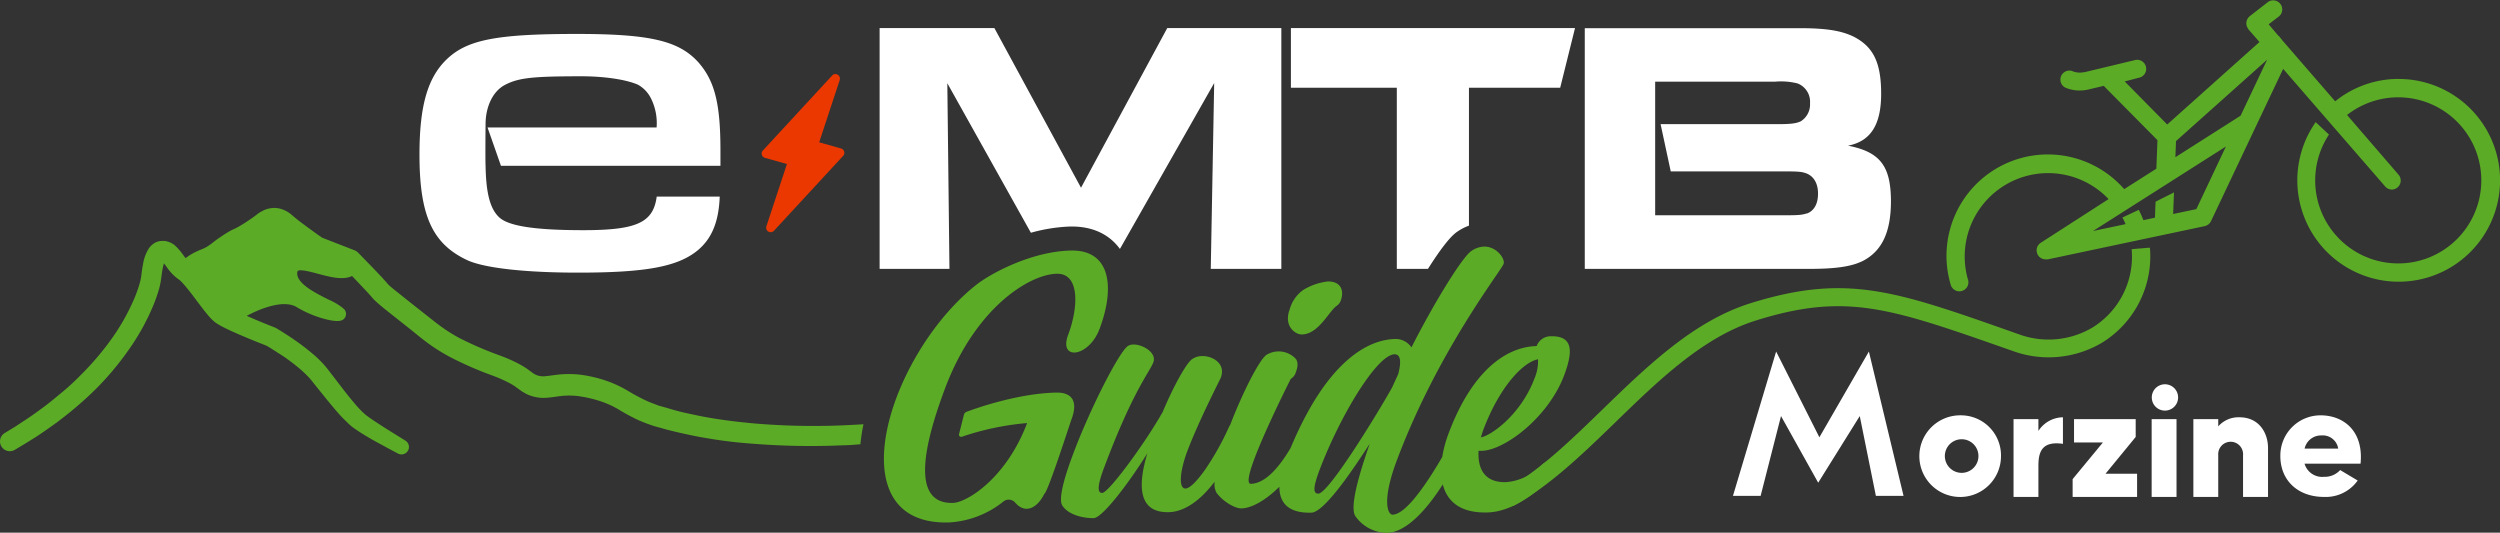 <?xml version="1.0" encoding="UTF-8"?> <svg xmlns="http://www.w3.org/2000/svg" id="Calque_1" data-name="Calque 1" viewBox="0 0 446.39 95.11"><rect x="0" y="0" width="446.39" height="95.11" fill="#333333" stroke="none"/><defs><style>.cls-1{fill:#fff;}.cls-2{fill:#5bab26;}.cls-3{fill:#eb3800;}</style></defs><path class="cls-1" d="M330,26c4-.77,5.92-3.67,5.92-9.26s-1.4-8.37-4.84-10.17c-2.23-1.1-4.9-1.55-9.8-1.55H283V48h40.09c4.9,0,7.7-.45,9.68-1.48,3.37-1.8,4.9-5.21,4.9-10.62C337.65,29.63,335.74,27.12,330,26Zm-7.38,12.1c-.83.26-1.34.33-3.95.33h-23.1V14.57H317a12,12,0,0,1,4,.32,3.5,3.5,0,0,1,2.22,3.54,3.54,3.54,0,0,1-1.65,3.22c-.83.38-1.72.51-4.2.51H296.54l1.81,8.43h20c2.87,0,3.38.07,4.14.33,1.4.51,2.16,1.8,2.16,3.66s-.75,3.09-2,3.54Z" transform="translate(-0.03 0.01)"></path><path class="cls-2" d="M183,85.65l.5-1v-.09l-.73,1Z" transform="translate(-0.03 0.01)"></path><path class="cls-1" d="M208.45,5l-15.4,28.51L177.58,5H157.09V48h12.47l-.38-33.15,14.92,26.7a29.84,29.84,0,0,1,6.9-1.11c4.94-.12,7.6,2.08,9,4l16.83-29.62L216.22,48h12.6V5Z" transform="translate(-0.03 0.01)"></path><path class="cls-2" d="M183,85.65l.5-1v-.09l-.73,1Z" transform="translate(-0.03 0.01)"></path><path class="cls-2" d="M150.47,75.94a125.48,125.48,0,0,1-15.87-.35c-2.63-.25-5.25-.55-7.84-1-1.3-.21-2.58-.5-3.86-.77s-2.5-.59-3.81-1l-1-.28a4.18,4.18,0,0,1-.85-.28c-.59-.21-1.17-.44-1.73-.69a34.47,34.47,0,0,1-3.39-1.81,20.71,20.71,0,0,0-4-1.84,24.18,24.18,0,0,0-4.28-1,17.76,17.76,0,0,0-4.49,0c-.7.09-1.37.19-1.92.24a3.41,3.41,0,0,1-1.31-.1,2.63,2.63,0,0,1-.55-.22l-.24-.13-.4-.29-.85-.62c-.33-.24-.66-.41-1-.62a27,27,0,0,0-3.92-1.76A62.12,62.12,0,0,1,82,60.32a29.23,29.23,0,0,1-3.18-2l-.81-.6-.75-.59-1.59-1.25-3.16-2.5c-1-.82-2.15-1.68-3-2.44l-.22-.22-.34-.4-.71-.79-1.4-1.48L64,45.13a1.89,1.89,0,0,0-.67-.45l-5.76-2.24L56.93,42q-1.09-.77-2.16-1.56l-1.34-1c-.46-.36-.76-.62-1.3-1.07a5.2,5.2,0,0,0-2.34-1.18A4.48,4.48,0,0,0,47,37.6l-.55.3c-.15.1-.4.26-.48.33l-.67.51c-.44.31-.89.62-1.35.92s-.93.59-1.38.84l-.33.18-.28.14a8.17,8.17,0,0,0-.94.46c-.58.33-1.09.67-1.58,1l-.36.24-.42.3-.71.55a9.7,9.7,0,0,1-1.2.81l-.3.15-.3.13-.41.16-.46.21a11.11,11.11,0,0,0-1.78,1l-.32.25-.29-.35a11,11,0,0,0-1.72-2,3.87,3.87,0,0,0-1-.54,4.46,4.46,0,0,0-.72-.18H29a2.71,2.71,0,0,0-1.46.43,3.31,3.31,0,0,0-.88.83A7.14,7.14,0,0,0,25.6,47c-.17.81-.26,1.6-.35,2.31a11.49,11.49,0,0,1-.45,1.84c-.2.64-.44,1.29-.7,1.93A38.34,38.34,0,0,1,20,60.43a50.05,50.05,0,0,1-5.51,6.48,41.53,41.53,0,0,1-3.13,2.92c-1.13.92-2.19,1.84-3.36,2.71S5.71,74.23,4.52,75L2.73,76.18.84,77.33a1.75,1.75,0,0,0,1.8,3L4.53,79.2,6.46,78q1.89-1.25,3.71-2.58c1.21-.91,2.4-1.84,3.55-2.83s2.27-2,3.35-3.07a51.74,51.74,0,0,0,5.89-7,40.68,40.68,0,0,0,4.47-8.06c.3-.72.56-1.46.8-2.22a13.82,13.82,0,0,0,.57-2.45c.1-.75.18-1.42.31-2a5.12,5.12,0,0,1,.2-.77c.2.26.46.6.73,1a10.39,10.39,0,0,0,.87,1c.17.17.36.34.55.5l.3.23.16.11h0a4.52,4.52,0,0,1,.61.55c.21.22.43.48.65.73.88,1.06,1.74,2.24,2.64,3.42.45.6.91,1.2,1.45,1.82a4.91,4.91,0,0,0,.43.48,6.51,6.51,0,0,0,.54.51l.07.07.11.09h0l.11.07.24.17.64.38c1.43.76,2.78,1.34,4.17,1.93s2.65,1.09,4,1.62c.49.28,1,.59,1.49.91l1.56,1c1,.69,2,1.44,2.93,2.23.45.39.9.8,1.3,1.21A12.08,12.08,0,0,1,56,68.37l2.42,3c.82,1,1.64,2,2.56,3,.47.49,1,1,1.5,1.47l.21.19.23.18.42.31.89.6c1.13.72,2.26,1.38,3.41,2S70,80.41,71.15,81a1.33,1.33,0,0,0,1.29-2.32h0C70.28,77.34,68.07,76,66,74.57c-.24-.18-.5-.36-.69-.52L65,73.78l-.14-.13-.15-.14q-.63-.62-1.2-1.29c-.8-.93-1.59-1.92-2.37-2.93l-2.35-3.06a17.4,17.4,0,0,0-1.37-1.61c-.49-.5-1-1-1.53-1.43a40.12,40.12,0,0,0-3.21-2.46c-.55-.38-1.1-.75-1.66-1.11s-1.11-.7-1.72-1.06a.88.88,0,0,0-.22-.1h0c-1.35-.53-2.71-1.08-4-1.64l-1-.43c2.47-1.32,6.67-3,9-1.52a19.23,19.23,0,0,0,4.66,2c3.06.86,3.57.24,3.81-.06a1.25,1.25,0,0,0-.18-1.72,10.91,10.91,0,0,0-2.64-1.59c-2.27-1.13-5.71-2.85-5.63-4.73a.65.65,0,0,1,.11-.41c.45-.33,2.36.18,3.62.52,2.11.56,4.45,1.19,6.06.39l1.37,1.44,1.36,1.45.64.7.32.38c.18.2.34.36.48.49,1.15,1.06,2.17,1.82,3.24,2.68l3.16,2.5L75,60.16l.83.65.81.6a32.88,32.88,0,0,0,3.66,2.28A61.87,61.87,0,0,0,87.84,67a27,27,0,0,1,3.43,1.53c.23.15.5.29.71.45l.78.56.42.31.63.37a5.54,5.54,0,0,0,1.31.53A6.93,6.93,0,0,0,97.8,71c.79-.07,1.45-.18,2.08-.26a13.19,13.19,0,0,1,3.55,0,21.6,21.6,0,0,1,3.56.81A16.7,16.7,0,0,1,110.31,73,37.07,37.07,0,0,0,114,75c.67.29,1.34.56,2,.79.37.12.63.23,1.07.35l1,.27c1.27.38,2.64.7,4,1s2.69.58,4,.79a80.57,80.57,0,0,0,8.15,1,130.88,130.88,0,0,0,16.33.3c1,0,2.07-.11,3.11-.18a33.27,33.27,0,0,1,.55-3.58C153,75.82,151.74,75.88,150.47,75.94Z" transform="translate(-0.03 0.01)"></path><path class="cls-1" d="M278.61,15.66,281.26,5H230.53V15.66h18.91V48H255c1.9-3,3.8-5.64,5.16-6.59a9.27,9.27,0,0,1,2.16-1.13V15.66Z" transform="translate(-0.03 0.01)"></path><path class="cls-2" d="M188.51,70.09c-6.82.18-14.16,2.78-15.89,3.43a.77.77,0,0,0-.48.54l-.87,3.45a.38.38,0,0,0,.28.47.37.37,0,0,0,.21,0,49,49,0,0,1,11.67-2.45c-3.79,10-10.84,14.2-13.24,14.26-7.54.2-5.26-10.23-1.39-20.52,5.39-14.31,15-20.28,19.91-20.4,4.21-.11,3.85,6.11,2.06,10.86s3.69,4.06,5.59-1c2.8-7.43,2-14.22-5.22-14-7,.18-14.23,4.1-16.77,6.1-6.1,4.8-11.39,12.53-14.24,20.08-4.35,11.56-3.06,22.68,9.29,22.37a17,17,0,0,0,9.81-3.77,1.53,1.53,0,0,1,2.08.24c2,2.28,4.16.59,5.19-1.59.61-.19,4.55-12.49,4.85-13.29C192.59,71.56,191.38,70,188.51,70.09Z" transform="translate(-0.03 0.01)"></path><path class="cls-2" d="M232.53,59.71c2.93-.07,4.81-4.16,6.15-5.09a2,2,0,0,0,.72-.87c.73-1.94,0-3.56-2.32-3.5a10.82,10.82,0,0,0-4.33,1.5,6.26,6.26,0,0,0-2.44,3.5C229.21,58.17,231.26,59.75,232.53,59.71Z" transform="translate(-0.03 0.01)"></path><path class="cls-2" d="M264.59,80.49c4.14-.1,11.9-6,14.72-13.46,1.79-4.75,1.35-7.08-2.39-7a2.68,2.68,0,0,0-2.51,1.75c-5.67.15-11.62,4.7-15.7,15.53a21.85,21.85,0,0,0-1.16,4.28c-2.75,4.72-6.46,10.24-8.86,10.3-.86,0-2-2.43.81-9.85,7.29-19.36,18.46-33.57,19-34.91.34-.91-1.25-3.17-3.52-3.11a4.27,4.27,0,0,0-2.3.84c-1.44,1-6.08,8.24-10.63,17.16a3.39,3.39,0,0,0-2.94-1.5c-4.91.13-12.17,4-18.64,19.47-1.63,2.76-4.23,6.32-7.09,6.39-.8,0-.31-2,.7-4.66,2.09-5.54,6.43-14.09,6.43-14.09a2,2,0,0,0,.88-1.11c.46-1.21.4-1.94,0-2.47a4.19,4.19,0,0,0-5.21-.71c-1.28.85-4.26,6.71-6.49,12.51a2.07,2.07,0,0,0-.19.32,49,49,0,0,1-4.27,7.65c-1.69,2.39-2.86,3.39-3.53,3.4-1.27,0-1-3.11.32-6.64,2-5.3,5.7-12.5,6-13.17.91-2.44-1.38-3.89-3.38-3.84a3.11,3.11,0,0,0-1.81.59c-1,.75-3.24,4.73-5.18,9.36C204.45,79.21,198,87.93,196.86,88s-.65-2,.41-4.77c5.11-13.58,8.06-16.85,8.7-18.55s-1.89-3.21-3.56-3.17a1.77,1.77,0,0,0-1,.27c-1.61,1.12-6.73,11.2-9.71,19.12-1.68,4.44-2.7,8.2-2,9.33,1.16,1.84,4.09,2.31,5.62,2.27s6.23-6.19,9.58-11.58c-1.27,4.26-2.43,10.68,3.84,10.52,2.46-.07,5.32-1.67,8.18-5.46a3.16,3.16,0,0,0,.33,2c1.23,1.66,3.37,2.81,4.44,2.79,2-.06,4.54-1.64,6.78-3.87,0,2.8,1.53,4.74,5.68,4.63,2.14,0,6.79-6.62,10.46-12.32-2.11,6-3.62,11.55-2.53,13a7,7,0,0,0,5.57,2.93c3.54-.09,7.15-4.21,10-8.65.79,3.1,3.23,5.15,8,5,3.84-.1,8-2.76,11.19-6.09,2.37-2.46.41-4.21-1.6-2.32a9.8,9.8,0,0,1-6.31,3c-4.07.1-5.06-2.7-4.89-5.6Zm.29-3.74c2.84-7.55,7-12.06,9.77-12.61a7.74,7.74,0,0,1-.64,3.45c-2.48,6.58-7.9,10.27-9.57,10.49C264.6,77.66,264.72,77.17,264.88,76.75ZM235.44,88.13c-.94,0-1-1,.18-4.16,3.58-9.5,10.22-20.64,13.42-20.72,1.27,0,1.11,1.78.65,3.54l-1.09,2.38C246.33,73.27,237.31,88.09,235.44,88.13Z" transform="translate(-0.03 0.01)"></path><path class="cls-2" d="M383.86,44.21l-3.2.27v.13a14.88,14.88,0,0,1-7,13.86,15.38,15.38,0,0,1-13.06,1.24l-1.41-.5c-20.88-7.35-29.52-10.4-46.59-5.08-10.12,3.16-18.39,11.18-26.39,18.93-5.83,5.66-11.33,11-17.3,14.31a1.61,1.61,0,1,0,1.57,2.82h0c6.33-3.52,12-9,18-14.81,7.72-7.5,15.71-15.25,25.1-18.17,16-5,23.81-2.27,44.56,5l1.45.51a18.68,18.68,0,0,0,15.77-1.54,18.11,18.11,0,0,0,8.56-16.88C383.87,44.29,383.87,44.25,383.86,44.21Z" transform="translate(-0.03 0.01)"></path><path class="cls-2" d="M428.3,14.08a18,18,0,0,0-11.31,4L407.61,7.26l-.51-.65a1.28,1.28,0,0,0-.29-.28l-1.7-2L407,2.88a1.62,1.62,0,0,0-2-2.54h0l-3.25,2.53a1.62,1.62,0,0,0-.28,2.27l0,.06,2,2.29L387,22.22l-7.59-7.69,2.62-.68a1.61,1.61,0,0,0-.79-3.13h0l-9,2.16h-.14a3.5,3.5,0,0,1-2.14-.23,1.61,1.61,0,0,0-1.13,3,6.71,6.71,0,0,0,4.22.29l2.61-.62,9.6,9.7-.2,5.09-5.74,3.65a18.1,18.1,0,0,0-31,17,1.61,1.61,0,0,0,3.14-.73c0-.05,0-.11-.05-.16a14.89,14.89,0,0,1,25.12-14.33L364.48,43.3a1.61,1.61,0,0,0,.86,3,1.93,1.93,0,0,0,.34,0l28-5.93a1.63,1.63,0,0,0,1.13-.88l12.89-27.2,18.22,21a1.62,1.62,0,0,0,1.22.55,1.61,1.61,0,0,0,1.17-2.65h0l-9.2-10.67a14.83,14.83,0,1,1-3.23,3.5l-2.37-2.22a18.1,18.1,0,1,0,14.8-7.71ZM392.2,37.33l-4.14.87.15-3.85L384.92,36l-.11,2.86-2.06.44a17.85,17.85,0,0,0-.83-1.84L379,38.83c.21.39.4.78.57,1.18l-5.82,1.23h0l23.73-15.09Zm7.9-16.68-11.64,7.41.11-2.88,16.27-14.53Z" transform="translate(-0.03 0.01)"></path><path class="cls-1" d="M386.44,73.3a2.35,2.35,0,1,0-2.19-2.19A2.34,2.34,0,0,0,386.44,73.3Z" transform="translate(-0.03 0.01)"></path><path class="cls-1" d="M349.87,74.15a7.29,7.29,0,1,0,7.45,7.28,7.16,7.16,0,0,0-7.05-7.28A2.67,2.67,0,0,0,349.87,74.15Zm0,10.24a3,3,0,1,1,.85,0A3,3,0,0,1,349.87,84.39Z" transform="translate(-0.03 0.01)"></path><path class="cls-1" d="M364,76.94V74.83h-4.44V88.72H364V83.24c0-2.33.44-4.57,4.38-4V74.5A5.29,5.29,0,0,0,364,76.94Z" transform="translate(-0.03 0.01)"></path><polygon class="cls-1" points="381.34 78.02 381.34 74.84 370.33 74.84 370.33 79.01 375.48 79.01 370.08 85.55 370.08 88.73 381.59 88.73 381.59 84.59 375.95 84.59 381.34 78.02"></polygon><rect class="cls-1" x="384.19" y="74.84" width="4.44" height="13.89"></rect><path class="cls-1" d="M399.91,74.5a4.82,4.82,0,0,0-3.8,1.62V74.83h-4.44V88.72h4.44V81.24a2.22,2.22,0,0,1,4.43-.3,1.5,1.5,0,0,1,0,.3v7.48H405V80C405,77.24,403.36,74.5,399.91,74.5Z" transform="translate(-0.03 0.01)"></path><path class="cls-1" d="M414.38,74.15a7.17,7.17,0,0,0-7.18,7.16v.12c0,4.33,3.12,7.29,7.81,7.29a7,7,0,0,0,6-2.93l-3.13-1.87A3.71,3.71,0,0,1,415,85.13a3.28,3.28,0,0,1-3.48-2.35h10C422.1,76.94,418.48,74.15,414.38,74.15Zm-2.85,5.94a3,3,0,0,1,3-2.35,2.79,2.79,0,0,1,3,2.35Z" transform="translate(-0.03 0.01)"></path><polygon class="cls-1" points="324.86 78.08 317.14 62.77 309.43 88.54 314.37 88.54 318.01 74.29 324.65 86.19 332.07 74.29 334.95 88.54 339.89 88.54 333.7 62.77 324.86 78.08"></polygon><path class="cls-1" d="M128.67,26.88c0-8.35-1-12.39-3.91-15.73-3.48-3.87-8.6-5.1-21.72-5.1-14.16,0-19.46,1-23.11,4.4-3.48,3.25-5,8.26-5,17.13,0,11,2.35,16,8.61,18.9,3.12,1.4,10.42,2.19,19.72,2.19,12.08,0,17.81-1.05,21.37-4,2.52-2.11,3.74-5.1,3.91-9.58H117.29c-.61,4.66-3.57,6-13.12,6-8.52,0-13.3-.71-15-2.29s-2.35-4.48-2.44-9.23h0c-.06-1.18,0-7.38,0-7.38,0-3.16,1.31-5.88,3.39-7,2.44-1.31,5-1.58,13.73-1.58,4.26,0,8.08.62,10.08,1.5a5.67,5.67,0,0,1,2.34,2.46,9.89,9.89,0,0,1,1,5.18H87.08c.65,1.84,2,5.71,2.4,6.85h39.19Z" transform="translate(-0.03 0.01)"></path><path class="cls-3" d="M148.59,13.5,136.24,26.87a.77.77,0,0,0-.18.75.8.8,0,0,0,.55.55l3.93,1.11-3.67,11.13a.79.79,0,0,0,.35.93.82.82,0,0,0,1-.14l12.35-13.37a.68.68,0,0,0,.18-.32.79.79,0,0,0-.52-1h0l-3.93-1.11,3.67-11.13a.8.8,0,0,0-.35-.93A.78.78,0,0,0,148.59,13.5Z" transform="translate(-0.03 0.01)"></path></svg> 
